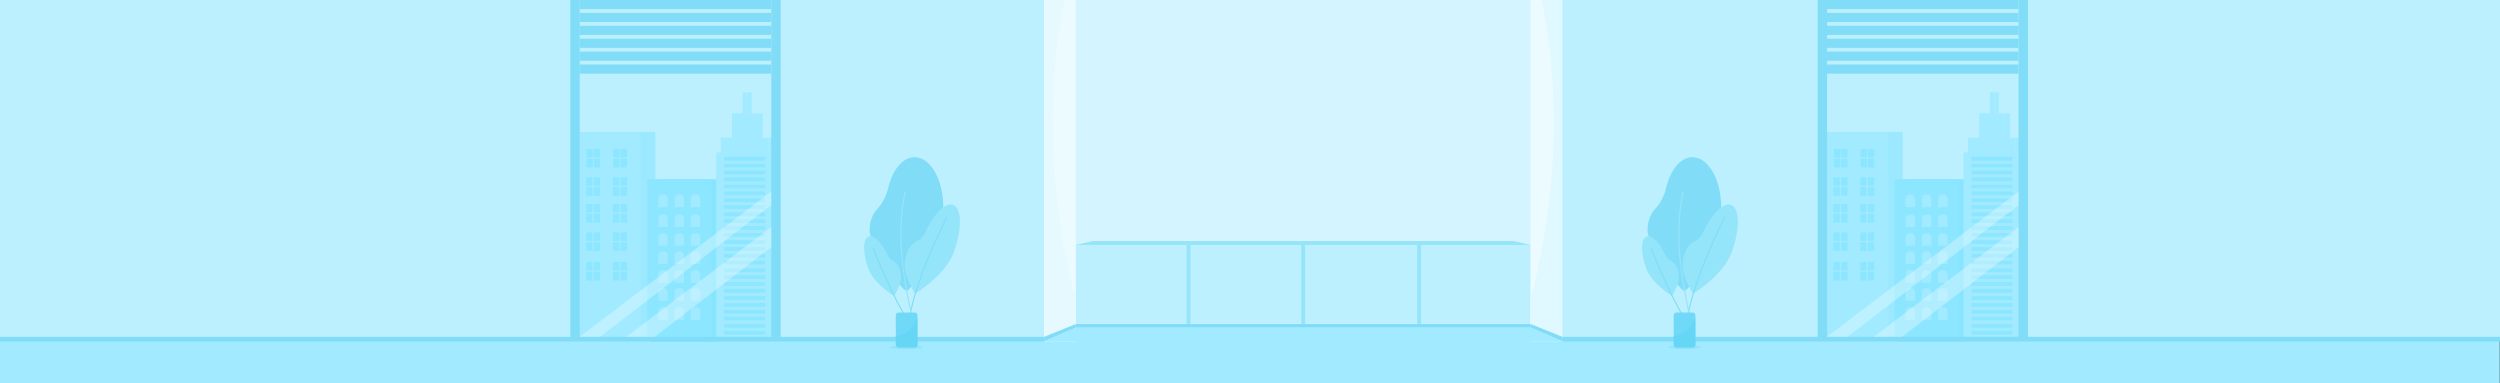 <?xml version="1.0" encoding="utf-8"?>
<!-- Generator: Adobe Illustrator 24.1.3, SVG Export Plug-In . SVG Version: 6.00 Build 0)  -->
<svg version="1.1" id="BG" xmlns="http://www.w3.org/2000/svg" xmlns:xlink="http://www.w3.org/1999/xlink" x="0px" y="0px"
	 viewBox="0 0 6339.7 971.7" style="enable-background:new 0 0 6339.7 971.7;" xml:space="preserve">
<rect x="0" y="0" width="6339.7" height="971.7" fill="#333333" stroke="none"/>
<style type="text/css">
	.st0{fill:#BDF0FF;}
	.st1{fill:#D4F5FF;}
	.st2{fill:#A1EAFF;}
	.st3{fill:#9CE9FF;}
	.st4{fill:#8CE6FF;}
	.st5{fill:#87E5FF;}
	.st6{fill:#81DDF7;}
	.st7{opacity:0.31;fill:#FFFFFF;}
	.st8{fill:#EBFBFF;}
	.st9{fill:#E6F9FF;}
	.st10{fill:#E0F8FF;}
	.st11{fill:#94E4FA;}
	.st12{opacity:0.5;fill:#82DFFA;}
	.st13{fill:none;stroke:#81DDF7;stroke-width:3;stroke-linecap:round;stroke-linejoin:round;stroke-miterlimit:10;}
	.st14{fill:none;stroke:#94E4FA;stroke-width:3;stroke-linecap:round;stroke-linejoin:round;stroke-miterlimit:10;}
	.st15{fill:#6FD9F7;}
	.st16{opacity:0.57;fill:#5ED2F2;}
</style>
<g>
	<rect x="-3.43" y="-5.17" class="st0" width="6346.56" height="866.6"/>
	<rect x="2698.5" y="-5.17" class="st1" width="1258.7" height="849.77"/>
	<rect x="2728.04" y="621.15" class="st0" width="1153.26" height="199.75"/>
	<rect x="-1" y="859.86" class="st2" width="6340" height="123.41"/>
	<g>
		<g>
			<g>
				<rect x="4783.31" y="334.45" class="st3" width="41.81" height="531.21"/>
				<rect x="4612.33" y="334.45" class="st2" width="174.82" height="531.21"/>
				<g>
					<g>
						<g>
							<g>
								<g>
									<g>
										<g>
											<g id="WINDOWS_118_">
												<g id="RIGHT_118_">
													<g>
														<g>
															<g>
																<g>
																	<rect x="4718.31" y="377.8" class="st4" width="16.02" height="21.46"/>
																</g>
															</g>
														</g>
														<g>
															<g>
																<g>
																	<rect x="4718.31" y="402.58" class="st4" width="16.02" height="21.91"/>
																	<rect x="4736.94" y="402.58" class="st4" width="16.02" height="21.91"/>
																	<rect x="4736.94" y="377.8" class="st4" width="16.02" height="21.46"/>
																</g>
															</g>
														</g>
													</g>
												</g>
											</g>
										</g>
									</g>
								</g>
							</g>
							<g>
								<g>
									<g>
										<g>
											<g id="WINDOWS_117_">
												<g id="RIGHT_117_">
													<g>
														<g>
															<g>
																<g>
																	<rect x="4650.38" y="377.8" class="st4" width="16.02" height="21.46"/>
																</g>
															</g>
														</g>
														<g>
															<g>
																<g>
																	<rect x="4650.38" y="402.58" class="st4" width="16.02" height="21.91"/>
																	<rect x="4669.01" y="402.58" class="st4" width="16.02" height="21.91"/>
																	<rect x="4669.01" y="377.8" class="st4" width="16.02" height="21.46"/>
																</g>
															</g>
														</g>
													</g>
												</g>
											</g>
										</g>
									</g>
								</g>
							</g>
						</g>
						<g>
							<g>
								<g>
									<g>
										<g>
											<g id="WINDOWS_116_">
												<g id="RIGHT_116_">
													<g>
														<g>
															<g>
																<g>
																	<rect x="4717.36" y="449.69" class="st4" width="16.02" height="21.46"/>
																</g>
															</g>
														</g>
														<g>
															<g>
																<g>
																	<rect x="4717.36" y="474.47" class="st4" width="16.02" height="21.91"/>
																	<rect x="4736.94" y="474.47" class="st4" width="16.02" height="21.91"/>
																	<rect x="4736.94" y="449.69" class="st4" width="16.02" height="21.46"/>
																</g>
															</g>
														</g>
													</g>
												</g>
											</g>
										</g>
									</g>
								</g>
							</g>
							<g>
								<g>
									<g>
										<g>
											<g id="WINDOWS_115_">
												<g id="RIGHT_115_">
													<g>
														<g>
															<g>
																<g>
																	<rect x="4649.43" y="449.69" class="st4" width="16.02" height="21.46"/>
																</g>
															</g>
														</g>
														<g>
															<g>
																<g>
																	<rect x="4649.43" y="474.47" class="st4" width="16.02" height="21.91"/>
																	<rect x="4669.01" y="474.47" class="st4" width="16.02" height="21.91"/>
																	<rect x="4669.01" y="449.69" class="st4" width="16.02" height="21.46"/>
																</g>
															</g>
														</g>
													</g>
												</g>
											</g>
										</g>
									</g>
								</g>
							</g>
						</g>
						<g>
							<g>
								<g>
									<g>
										<g>
											<g id="WINDOWS_114_">
												<g id="RIGHT_114_">
													<g>
														<g>
															<g>
																<g>
																	<rect x="4717.36" y="517.56" class="st4" width="16.02" height="21.46"/>
																</g>
															</g>
														</g>
														<g>
															<g>
																<g>
																	<rect x="4717.36" y="542.34" class="st4" width="16.02" height="21.91"/>
																	<rect x="4736.94" y="542.34" class="st4" width="16.02" height="21.91"/>
																	<rect x="4736.94" y="517.56" class="st4" width="16.02" height="21.46"/>
																</g>
															</g>
														</g>
													</g>
												</g>
											</g>
										</g>
									</g>
								</g>
							</g>
							<g>
								<g>
									<g>
										<g>
											<g id="WINDOWS_113_">
												<g id="RIGHT_113_">
													<g>
														<g>
															<g>
																<g>
																	<rect x="4649.43" y="517.56" class="st4" width="16.02" height="21.46"/>
																</g>
															</g>
														</g>
														<g>
															<g>
																<g>
																	<rect x="4649.43" y="542.34" class="st4" width="16.02" height="21.91"/>
																	<rect x="4669.01" y="542.34" class="st4" width="16.02" height="21.91"/>
																	<rect x="4669.01" y="517.56" class="st4" width="16.02" height="21.46"/>
																</g>
															</g>
														</g>
													</g>
												</g>
											</g>
										</g>
									</g>
								</g>
							</g>
						</g>
						<g>
							<g>
								<g>
									<g>
										<g>
											<g id="WINDOWS_112_">
												<g id="RIGHT_112_">
													<g>
														<g>
															<g>
																<g>
																	<rect x="4717.36" y="589.45" class="st4" width="16.02" height="21.46"/>
																</g>
															</g>
														</g>
														<g>
															<g>
																<g>
																	<rect x="4717.36" y="614.23" class="st4" width="16.02" height="21.91"/>
																	<rect x="4736.94" y="614.23" class="st4" width="16.02" height="21.91"/>
																	<rect x="4736.94" y="589.45" class="st4" width="16.02" height="21.46"/>
																</g>
															</g>
														</g>
													</g>
												</g>
											</g>
										</g>
									</g>
								</g>
							</g>
							<g>
								<g>
									<g>
										<g>
											<g id="WINDOWS_111_">
												<g id="RIGHT_111_">
													<g>
														<g>
															<g>
																<g>
																	<rect x="4649.43" y="589.45" class="st4" width="16.02" height="21.46"/>
																</g>
															</g>
														</g>
														<g>
															<g>
																<g>
																	<rect x="4649.43" y="614.23" class="st4" width="16.02" height="21.91"/>
																	<rect x="4669.01" y="614.23" class="st4" width="16.02" height="21.91"/>
																	<rect x="4669.01" y="589.45" class="st4" width="16.02" height="21.46"/>
																</g>
															</g>
														</g>
													</g>
												</g>
											</g>
										</g>
									</g>
								</g>
							</g>
						</g>
						<g>
							<g>
								<g>
									<g>
										<g>
											<g id="WINDOWS_110_">
												<g id="RIGHT_110_">
													<g>
														<g>
															<g>
																<g>
																	<rect x="4717.36" y="664.46" class="st4" width="16.02" height="21.46"/>
																</g>
															</g>
														</g>
														<g>
															<g>
																<g>
																	<rect x="4717.36" y="689.24" class="st4" width="16.02" height="21.91"/>
																	<rect x="4736.94" y="689.24" class="st4" width="16.02" height="21.91"/>
																	<rect x="4736.94" y="664.46" class="st4" width="16.02" height="21.46"/>
																</g>
															</g>
														</g>
													</g>
												</g>
											</g>
										</g>
									</g>
								</g>
							</g>
							<g>
								<g>
									<g>
										<g>
											<g id="WINDOWS_109_">
												<g id="RIGHT_109_">
													<g>
														<g>
															<g>
																<g>
																	<rect x="4649.43" y="664.46" class="st4" width="16.02" height="21.46"/>
																</g>
															</g>
														</g>
														<g>
															<g>
																<g>
																	<rect x="4649.43" y="689.24" class="st4" width="16.02" height="21.91"/>
																	<rect x="4669.01" y="689.24" class="st4" width="16.02" height="21.91"/>
																	<rect x="4669.01" y="664.46" class="st4" width="16.02" height="21.46"/>
																</g>
															</g>
														</g>
													</g>
												</g>
											</g>
										</g>
									</g>
								</g>
							</g>
						</g>
					</g>
				</g>
			</g>
			<g>
				<g>
					<g>
						<g>
							<g>
								<g>
									<g>
										<g id="WINDOWS_32_">
											<g id="RIGHT_32_">
												<g>
													<g>
														<g>
															<g>
																<rect x="4716.85" y="741.98" class="st2" width="16.02" height="21.46"/>
															</g>
														</g>
													</g>
													<g>
														<g>
															<g>
																<rect x="4716.85" y="766.76" class="st2" width="16.02" height="21.91"/>
																<rect x="4736.42" y="766.76" class="st2" width="16.02" height="21.91"/>
																<rect x="4736.42" y="741.98" class="st2" width="16.02" height="21.46"/>
															</g>
														</g>
													</g>
												</g>
											</g>
										</g>
									</g>
								</g>
							</g>
						</g>
						<g>
							<g>
								<g>
									<g>
										<g id="WINDOWS_31_">
											<g id="RIGHT_31_">
												<g>
													<g>
														<g>
															<g>
																<rect x="4648.92" y="741.98" class="st2" width="16.02" height="21.46"/>
															</g>
														</g>
													</g>
													<g>
														<g>
															<g>
																<rect x="4648.92" y="766.76" class="st2" width="16.02" height="21.91"/>
																<rect x="4668.49" y="766.76" class="st2" width="16.02" height="21.91"/>
																<rect x="4668.49" y="741.98" class="st2" width="16.02" height="21.46"/>
															</g>
														</g>
													</g>
												</g>
											</g>
										</g>
									</g>
								</g>
							</g>
						</g>
					</g>
					<g>
						<g>
							<g>
								<g>
									<g>
										<g id="WINDOWS_30_">
											<g id="RIGHT_30_">
												<g>
													<g>
														<g>
															<g>
																<rect x="4716.85" y="813.87" class="st2" width="16.02" height="21.46"/>
															</g>
														</g>
													</g>
													<g>
														<g>
															<g>
																<rect x="4716.85" y="838.65" class="st2" width="16.02" height="21.91"/>
																<rect x="4736.42" y="838.65" class="st2" width="16.02" height="21.91"/>
																<rect x="4736.42" y="813.87" class="st2" width="16.02" height="21.46"/>
															</g>
														</g>
													</g>
												</g>
											</g>
										</g>
									</g>
								</g>
							</g>
						</g>
						<g>
							<g>
								<g>
									<g>
										<g id="WINDOWS_29_">
											<g id="RIGHT_29_">
												<g>
													<g>
														<g>
															<g>
																<rect x="4648.92" y="813.87" class="st2" width="16.02" height="21.46"/>
															</g>
														</g>
													</g>
													<g>
														<g>
															<g>
																<rect x="4648.92" y="838.65" class="st2" width="16.02" height="21.91"/>
																<rect x="4668.49" y="838.65" class="st2" width="16.02" height="21.91"/>
																<rect x="4668.49" y="813.87" class="st2" width="16.02" height="21.46"/>
															</g>
														</g>
													</g>
												</g>
											</g>
										</g>
									</g>
								</g>
							</g>
						</g>
					</g>
				</g>
			</g>
		</g>
		<g>
			<path class="st5" d="M4999.33,454.51v400.66c0,6.61-5.39,11.97-12.03,11.97h-138.12c-6.65,0-12.03-5.36-12.03-11.97V454.51
				H4999.33z"/>
			<path class="st4" d="M4966.71,454.51v400.26c0,6.83-5.57,12.37-12.43,12.37h-137.32c-6.87,0-12.44-5.54-12.44-12.37V454.51
				H4966.71z"/>
			<g>
				<g>
					<g>
						<path class="st2" d="M4897.62,504.67v20.71h-24.01v-20.71c0-6.12,3.75-11.09,8.38-11.09h7.26
							C4893.87,493.58,4897.62,498.55,4897.62,504.67z"/>
						<g>
							<path class="st2" d="M4856.39,504.67v20.71h-24.02v-20.71c0-6.12,3.75-11.09,8.38-11.09h7.26
								C4852.64,493.58,4856.39,498.55,4856.39,504.67z"/>
							<path class="st2" d="M4938.86,504.67v20.71h-24.01v-20.71c0-6.12,3.75-11.09,8.38-11.09h7.26
								C4935.11,493.58,4938.86,498.55,4938.86,504.67z"/>
						</g>
					</g>
					<g>
						<path class="st2" d="M4897.62,554.92v20.71h-24.01v-20.71c0-6.12,3.75-11.09,8.38-11.09h7.26
							C4893.87,543.83,4897.62,548.8,4897.62,554.92z"/>
						<g>
							<path class="st2" d="M4856.39,554.92v20.71h-24.02v-20.71c0-6.12,3.75-11.09,8.38-11.09h7.26
								C4852.64,543.83,4856.39,548.8,4856.39,554.92z"/>
							<path class="st2" d="M4938.86,554.92v20.71h-24.01v-20.71c0-6.12,3.75-11.09,8.38-11.09h7.26
								C4935.11,543.83,4938.86,548.8,4938.86,554.92z"/>
						</g>
					</g>
					<g>
						<path class="st2" d="M4897.62,602.5v20.71h-24.01V602.5c0-6.12,3.75-11.09,8.38-11.09h7.26
							C4893.87,591.42,4897.62,596.38,4897.62,602.5z"/>
						<g>
							<path class="st2" d="M4856.39,602.5v20.71h-24.02V602.5c0-6.12,3.75-11.09,8.38-11.09h7.26
								C4852.64,591.42,4856.39,596.38,4856.39,602.5z"/>
							<path class="st2" d="M4938.86,602.5v20.71h-24.01V602.5c0-6.12,3.75-11.09,8.38-11.09h7.26
								C4935.11,591.42,4938.86,596.38,4938.86,602.5z"/>
						</g>
					</g>
					<g>
						<path class="st2" d="M4897.62,648.45v20.71h-24.01v-20.71c0-6.12,3.75-11.09,8.38-11.09h7.26
							C4893.87,637.37,4897.62,642.33,4897.62,648.45z"/>
						<g>
							<path class="st2" d="M4856.39,648.45v20.71h-24.02v-20.71c0-6.12,3.75-11.09,8.38-11.09h7.26
								C4852.64,637.37,4856.39,642.33,4856.39,648.45z"/>
							<path class="st2" d="M4938.86,648.45v20.71h-24.01v-20.71c0-6.12,3.75-11.09,8.38-11.09h7.26
								C4935.11,637.37,4938.86,642.33,4938.86,648.45z"/>
						</g>
					</g>
					<g>
						<path class="st2" d="M4897.62,696.36v20.71h-24.01v-20.71c0-6.12,3.75-11.09,8.38-11.09h7.26
							C4893.87,685.28,4897.62,690.24,4897.62,696.36z"/>
						<g>
							<path class="st2" d="M4856.39,696.36v20.71h-24.02v-20.71c0-6.12,3.75-11.09,8.38-11.09h7.26
								C4852.64,685.28,4856.39,690.24,4856.39,696.36z"/>
							<path class="st2" d="M4938.86,696.36v20.71h-24.01v-20.71c0-6.12,3.75-11.09,8.38-11.09h7.26
								C4935.11,685.28,4938.86,690.24,4938.86,696.36z"/>
						</g>
					</g>
					<g>
						<path class="st2" d="M4897.62,741.99v20.71h-24.01v-20.71c0-6.12,3.75-11.09,8.38-11.09h7.26
							C4893.87,730.9,4897.62,735.86,4897.62,741.99z"/>
						<g>
							<path class="st2" d="M4856.39,741.99v20.71h-24.02v-20.71c0-6.12,3.75-11.09,8.38-11.09h7.26
								C4852.64,730.9,4856.39,735.86,4856.39,741.99z"/>
							<path class="st2" d="M4938.86,741.99v20.71h-24.01v-20.71c0-6.12,3.75-11.09,8.38-11.09h7.26
								C4935.11,730.9,4938.86,735.86,4938.86,741.99z"/>
						</g>
					</g>
					<g>
						<path class="st2" d="M4897.62,790.23v20.71h-24.01v-20.71c0-6.12,3.75-11.09,8.38-11.09h7.26
							C4893.87,779.14,4897.62,784.1,4897.62,790.23z"/>
						<g>
							<path class="st2" d="M4856.39,790.23v20.71h-24.02v-20.71c0-6.12,3.75-11.09,8.38-11.09h7.26
								C4852.64,779.14,4856.39,784.1,4856.39,790.23z"/>
							<path class="st2" d="M4938.86,790.23v20.71h-24.01v-20.71c0-6.12,3.75-11.09,8.38-11.09h7.26
								C4935.11,779.14,4938.86,784.1,4938.86,790.23z"/>
						</g>
					</g>
				</g>
			</g>
		</g>
		<g>
			<rect x="5057.26" y="234.45" class="st2" width="11.74" height="52.89"/>
			<rect x="5083.4" y="287.72" class="st2" width="14.07" height="61.24"/>
			<polygon class="st2" points="5139.79,386.94 5139.79,867.15 4987.07,867.15 4987.07,866.77 5123.35,866.77 5123.35,386.56 
				5111.82,386.56 5111.82,349.33 5127.57,349.33 5127.57,386.94 			"/>
			<polygon class="st2" points="5123.35,386.56 5123.35,866.77 4979.2,866.77 4979.2,386.56 4990.73,386.56 4990.73,348.96 
				5019.15,348.96 5019.15,287.34 5046.02,287.34 5046.02,234.08 5056.52,234.08 5056.52,287.34 5068.99,287.34 5068.99,287.72 
				5083.4,287.72 5083.4,348.96 5097.47,348.96 5097.47,349.33 5111.82,349.33 5111.82,386.56 			"/>
			<g>
				<g>
					<g>
						<g>
							<g>
								<rect x="4999.33" y="398.03" class="st4" width="103.88" height="9.3"/>
								<rect x="4999.33" y="415.34" class="st4" width="103.88" height="9.3"/>
								<rect x="4999.33" y="432.65" class="st4" width="103.88" height="9.3"/>
								<rect x="4999.33" y="449.96" class="st4" width="103.88" height="9.3"/>
							</g>
							<g>
								<rect x="4999.33" y="468.39" class="st4" width="103.88" height="9.3"/>
								<rect x="4999.33" y="485.7" class="st4" width="103.88" height="9.3"/>
								<rect x="4999.33" y="503.01" class="st4" width="103.88" height="9.3"/>
								<rect x="4999.33" y="520.32" class="st4" width="103.88" height="9.3"/>
							</g>
						</g>
						<g>
							<g>
								<rect x="4999.33" y="538.92" class="st4" width="103.88" height="9.3"/>
								<rect x="4999.33" y="556.23" class="st4" width="103.88" height="9.3"/>
								<rect x="4999.33" y="573.54" class="st4" width="103.88" height="9.3"/>
								<rect x="4999.33" y="590.86" class="st4" width="103.88" height="9.3"/>
							</g>
							<g>
								<rect x="4999.33" y="609.29" class="st4" width="103.88" height="9.3"/>
								<rect x="4999.33" y="626.6" class="st4" width="103.88" height="9.3"/>
								<rect x="4999.33" y="643.91" class="st4" width="103.88" height="9.3"/>
								<rect x="4999.33" y="661.22" class="st4" width="103.88" height="9.3"/>
							</g>
						</g>
					</g>
					<g>
						<g>
							<g>
								<rect x="4999.33" y="680.82" class="st4" width="103.88" height="9.3"/>
								<rect x="4999.33" y="698.13" class="st4" width="103.88" height="9.3"/>
								<rect x="4999.33" y="715.44" class="st4" width="103.88" height="9.3"/>
								<rect x="4999.33" y="732.75" class="st4" width="103.88" height="9.3"/>
							</g>
							<g>
								<rect x="4999.33" y="751.19" class="st4" width="103.88" height="9.3"/>
								<rect x="4999.33" y="768.5" class="st4" width="103.88" height="9.3"/>
								<rect x="4999.33" y="785.81" class="st4" width="103.88" height="9.3"/>
								<rect x="4999.33" y="803.12" class="st4" width="103.88" height="9.3"/>
							</g>
						</g>
						<g>
							<g>
								<rect x="4999.33" y="821.72" class="st4" width="103.88" height="9.3"/>
								<rect x="4999.33" y="839.03" class="st4" width="103.88" height="9.3"/>
							</g>
						</g>
					</g>
				</g>
			</g>
		</g>
		<g>
			<g>
				<rect x="4609.33" class="st6" width="23.94" height="863.04"/>
				<rect x="5118.86" class="st6" width="23.94" height="863.04"/>
			</g>
			<rect x="4633.03" class="st6" width="485.59" height="23.18"/>
			<rect x="4633.03" y="32.72" class="st6" width="485.59" height="23.18"/>
			<rect x="4633.03" y="65.44" class="st6" width="485.59" height="23.18"/>
			<rect x="4633.03" y="98.17" class="st6" width="485.59" height="23.18"/>
			<rect x="4633.03" y="130.89" class="st6" width="485.59" height="23.18"/>
			<rect x="4633.03" y="163.61" class="st6" width="485.59" height="23.18"/>
		</g>
		<polygon class="st7" points="4739.67,863.04 5118.86,575.73 5118.86,626.71 4811.79,863.04 		"/>
		<polygon class="st7" points="4633.26,853.66 5118.86,485.73 5118.86,519.96 4673.37,863.04 4633.26,863.04 		"/>
	</g>
	<g>
		<g>
			<g>
				<rect x="1620.26" y="334.45" class="st3" width="41.81" height="531.21"/>
				<rect x="1449.28" y="334.45" class="st2" width="174.82" height="531.21"/>
				<g>
					<g>
						<g>
							<g>
								<g>
									<g>
										<g>
											<g id="WINDOWS_108_">
												<g id="RIGHT_108_">
													<g>
														<g>
															<g>
																<g>
																	<rect x="1555.26" y="377.8" class="st4" width="16.02" height="21.46"/>
																</g>
															</g>
														</g>
														<g>
															<g>
																<g>
																	<rect x="1555.26" y="402.58" class="st4" width="16.02" height="21.91"/>
																	<rect x="1573.89" y="402.58" class="st4" width="16.02" height="21.91"/>
																	<rect x="1573.89" y="377.8" class="st4" width="16.02" height="21.46"/>
																</g>
															</g>
														</g>
													</g>
												</g>
											</g>
										</g>
									</g>
								</g>
							</g>
							<g>
								<g>
									<g>
										<g>
											<g id="WINDOWS_107_">
												<g id="RIGHT_107_">
													<g>
														<g>
															<g>
																<g>
																	<rect x="1487.33" y="377.8" class="st4" width="16.02" height="21.46"/>
																</g>
															</g>
														</g>
														<g>
															<g>
																<g>
																	<rect x="1487.33" y="402.58" class="st4" width="16.02" height="21.91"/>
																	<rect x="1505.96" y="402.58" class="st4" width="16.02" height="21.91"/>
																	<rect x="1505.96" y="377.8" class="st4" width="16.02" height="21.46"/>
																</g>
															</g>
														</g>
													</g>
												</g>
											</g>
										</g>
									</g>
								</g>
							</g>
						</g>
						<g>
							<g>
								<g>
									<g>
										<g>
											<g id="WINDOWS_106_">
												<g id="RIGHT_106_">
													<g>
														<g>
															<g>
																<g>
																	<rect x="1554.31" y="449.69" class="st4" width="16.02" height="21.46"/>
																</g>
															</g>
														</g>
														<g>
															<g>
																<g>
																	<rect x="1554.31" y="474.47" class="st4" width="16.02" height="21.91"/>
																	<rect x="1573.89" y="474.47" class="st4" width="16.02" height="21.91"/>
																	<rect x="1573.89" y="449.69" class="st4" width="16.02" height="21.46"/>
																</g>
															</g>
														</g>
													</g>
												</g>
											</g>
										</g>
									</g>
								</g>
							</g>
							<g>
								<g>
									<g>
										<g>
											<g id="WINDOWS_105_">
												<g id="RIGHT_105_">
													<g>
														<g>
															<g>
																<g>
																	<rect x="1486.38" y="449.69" class="st4" width="16.02" height="21.46"/>
																</g>
															</g>
														</g>
														<g>
															<g>
																<g>
																	<rect x="1486.38" y="474.47" class="st4" width="16.02" height="21.91"/>
																	<rect x="1505.96" y="474.47" class="st4" width="16.02" height="21.91"/>
																	<rect x="1505.96" y="449.69" class="st4" width="16.02" height="21.46"/>
																</g>
															</g>
														</g>
													</g>
												</g>
											</g>
										</g>
									</g>
								</g>
							</g>
						</g>
						<g>
							<g>
								<g>
									<g>
										<g>
											<g id="WINDOWS_104_">
												<g id="RIGHT_104_">
													<g>
														<g>
															<g>
																<g>
																	<rect x="1554.31" y="517.56" class="st4" width="16.02" height="21.46"/>
																</g>
															</g>
														</g>
														<g>
															<g>
																<g>
																	<rect x="1554.31" y="542.34" class="st4" width="16.02" height="21.91"/>
																	<rect x="1573.89" y="542.34" class="st4" width="16.02" height="21.91"/>
																	<rect x="1573.89" y="517.56" class="st4" width="16.02" height="21.46"/>
																</g>
															</g>
														</g>
													</g>
												</g>
											</g>
										</g>
									</g>
								</g>
							</g>
							<g>
								<g>
									<g>
										<g>
											<g id="WINDOWS_103_">
												<g id="RIGHT_103_">
													<g>
														<g>
															<g>
																<g>
																	<rect x="1486.38" y="517.56" class="st4" width="16.02" height="21.46"/>
																</g>
															</g>
														</g>
														<g>
															<g>
																<g>
																	<rect x="1486.38" y="542.34" class="st4" width="16.02" height="21.91"/>
																	<rect x="1505.96" y="542.34" class="st4" width="16.02" height="21.91"/>
																	<rect x="1505.96" y="517.56" class="st4" width="16.02" height="21.46"/>
																</g>
															</g>
														</g>
													</g>
												</g>
											</g>
										</g>
									</g>
								</g>
							</g>
						</g>
						<g>
							<g>
								<g>
									<g>
										<g>
											<g id="WINDOWS_102_">
												<g id="RIGHT_102_">
													<g>
														<g>
															<g>
																<g>
																	<rect x="1554.31" y="589.45" class="st4" width="16.02" height="21.46"/>
																</g>
															</g>
														</g>
														<g>
															<g>
																<g>
																	<rect x="1554.31" y="614.23" class="st4" width="16.02" height="21.91"/>
																	<rect x="1573.89" y="614.23" class="st4" width="16.02" height="21.91"/>
																	<rect x="1573.89" y="589.45" class="st4" width="16.02" height="21.46"/>
																</g>
															</g>
														</g>
													</g>
												</g>
											</g>
										</g>
									</g>
								</g>
							</g>
							<g>
								<g>
									<g>
										<g>
											<g id="WINDOWS_101_">
												<g id="RIGHT_101_">
													<g>
														<g>
															<g>
																<g>
																	<rect x="1486.38" y="589.45" class="st4" width="16.02" height="21.46"/>
																</g>
															</g>
														</g>
														<g>
															<g>
																<g>
																	<rect x="1486.38" y="614.23" class="st4" width="16.02" height="21.91"/>
																	<rect x="1505.96" y="614.23" class="st4" width="16.02" height="21.91"/>
																	<rect x="1505.96" y="589.45" class="st4" width="16.02" height="21.46"/>
																</g>
															</g>
														</g>
													</g>
												</g>
											</g>
										</g>
									</g>
								</g>
							</g>
						</g>
						<g>
							<g>
								<g>
									<g>
										<g>
											<g id="WINDOWS_100_">
												<g id="RIGHT_100_">
													<g>
														<g>
															<g>
																<g>
																	<rect x="1554.31" y="664.46" class="st4" width="16.02" height="21.46"/>
																</g>
															</g>
														</g>
														<g>
															<g>
																<g>
																	<rect x="1554.31" y="689.24" class="st4" width="16.02" height="21.91"/>
																	<rect x="1573.89" y="689.24" class="st4" width="16.02" height="21.91"/>
																	<rect x="1573.89" y="664.46" class="st4" width="16.02" height="21.46"/>
																</g>
															</g>
														</g>
													</g>
												</g>
											</g>
										</g>
									</g>
								</g>
							</g>
							<g>
								<g>
									<g>
										<g>
											<g id="WINDOWS_99_">
												<g id="RIGHT_99_">
													<g>
														<g>
															<g>
																<g>
																	<rect x="1486.38" y="664.46" class="st4" width="16.02" height="21.46"/>
																</g>
															</g>
														</g>
														<g>
															<g>
																<g>
																	<rect x="1486.38" y="689.24" class="st4" width="16.02" height="21.91"/>
																	<rect x="1505.96" y="689.24" class="st4" width="16.02" height="21.91"/>
																	<rect x="1505.96" y="664.46" class="st4" width="16.02" height="21.46"/>
																</g>
															</g>
														</g>
													</g>
												</g>
											</g>
										</g>
									</g>
								</g>
							</g>
						</g>
					</g>
				</g>
			</g>
			<g>
				<g>
					<g>
						<g>
							<g>
								<g>
									<g>
										<g id="WINDOWS_4_">
											<g id="RIGHT_4_">
												<g>
													<g>
														<g>
															<g>
																<rect x="1553.8" y="741.98" class="st2" width="16.02" height="21.46"/>
															</g>
														</g>
													</g>
													<g>
														<g>
															<g>
																<rect x="1553.8" y="766.76" class="st2" width="16.02" height="21.91"/>
																<rect x="1573.37" y="766.76" class="st2" width="16.02" height="21.91"/>
																<rect x="1573.37" y="741.98" class="st2" width="16.02" height="21.46"/>
															</g>
														</g>
													</g>
												</g>
											</g>
										</g>
									</g>
								</g>
							</g>
						</g>
						<g>
							<g>
								<g>
									<g>
										<g id="WINDOWS_3_">
											<g id="RIGHT_3_">
												<g>
													<g>
														<g>
															<g>
																<rect x="1485.87" y="741.98" class="st2" width="16.02" height="21.46"/>
															</g>
														</g>
													</g>
													<g>
														<g>
															<g>
																<rect x="1485.87" y="766.76" class="st2" width="16.02" height="21.91"/>
																<rect x="1505.44" y="766.76" class="st2" width="16.02" height="21.91"/>
																<rect x="1505.44" y="741.98" class="st2" width="16.02" height="21.46"/>
															</g>
														</g>
													</g>
												</g>
											</g>
										</g>
									</g>
								</g>
							</g>
						</g>
					</g>
					<g>
						<g>
							<g>
								<g>
									<g>
										<g id="WINDOWS_2_">
											<g id="RIGHT_2_">
												<g>
													<g>
														<g>
															<g>
																<rect x="1553.8" y="813.87" class="st2" width="16.02" height="21.46"/>
															</g>
														</g>
													</g>
													<g>
														<g>
															<g>
																<rect x="1553.8" y="838.65" class="st2" width="16.02" height="21.91"/>
																<rect x="1573.37" y="838.65" class="st2" width="16.02" height="21.91"/>
																<rect x="1573.37" y="813.87" class="st2" width="16.02" height="21.46"/>
															</g>
														</g>
													</g>
												</g>
											</g>
										</g>
									</g>
								</g>
							</g>
						</g>
						<g>
							<g>
								<g>
									<g>
										<g id="WINDOWS_1_">
											<g id="RIGHT_1_">
												<g>
													<g>
														<g>
															<g>
																<rect x="1485.87" y="813.87" class="st2" width="16.02" height="21.46"/>
															</g>
														</g>
													</g>
													<g>
														<g>
															<g>
																<rect x="1485.87" y="838.65" class="st2" width="16.02" height="21.91"/>
																<rect x="1505.44" y="838.65" class="st2" width="16.02" height="21.91"/>
																<rect x="1505.44" y="813.87" class="st2" width="16.02" height="21.46"/>
															</g>
														</g>
													</g>
												</g>
											</g>
										</g>
									</g>
								</g>
							</g>
						</g>
					</g>
				</g>
			</g>
		</g>
		<g>
			<path class="st5" d="M1836.28,454.51v400.66c0,6.61-5.39,11.97-12.03,11.97h-138.12c-6.65,0-12.03-5.36-12.03-11.97V454.51
				H1836.28z"/>
			<path class="st4" d="M1803.66,454.51v400.26c0,6.83-5.57,12.37-12.43,12.37h-137.32c-6.87,0-12.44-5.54-12.44-12.37V454.51
				H1803.66z"/>
			<g>
				<g>
					<g>
						<path class="st2" d="M1734.57,504.67v20.71h-24.02v-20.71c0-6.12,3.75-11.09,8.38-11.09h7.26
							C1730.82,493.58,1734.57,498.55,1734.57,504.67z"/>
						<g>
							<path class="st2" d="M1693.34,504.67v20.71h-24.02v-20.71c0-6.12,3.75-11.09,8.38-11.09h7.26
								C1689.59,493.58,1693.34,498.55,1693.34,504.67z"/>
							<path class="st2" d="M1775.81,504.67v20.71h-24.02v-20.71c0-6.12,3.75-11.09,8.38-11.09h7.26
								C1772.06,493.58,1775.81,498.55,1775.81,504.67z"/>
						</g>
					</g>
					<g>
						<path class="st2" d="M1734.57,554.92v20.71h-24.02v-20.71c0-6.12,3.75-11.09,8.38-11.09h7.26
							C1730.82,543.83,1734.57,548.8,1734.57,554.92z"/>
						<g>
							<path class="st2" d="M1693.34,554.92v20.71h-24.02v-20.71c0-6.12,3.75-11.09,8.38-11.09h7.26
								C1689.59,543.83,1693.34,548.8,1693.34,554.92z"/>
							<path class="st2" d="M1775.81,554.92v20.71h-24.02v-20.71c0-6.12,3.75-11.09,8.38-11.09h7.26
								C1772.06,543.83,1775.81,548.8,1775.81,554.92z"/>
						</g>
					</g>
					<g>
						<path class="st2" d="M1734.57,602.5v20.71h-24.02V602.5c0-6.12,3.75-11.09,8.38-11.09h7.26
							C1730.82,591.42,1734.57,596.38,1734.57,602.5z"/>
						<g>
							<path class="st2" d="M1693.34,602.5v20.71h-24.02V602.5c0-6.12,3.75-11.09,8.38-11.09h7.26
								C1689.59,591.42,1693.34,596.38,1693.34,602.5z"/>
							<path class="st2" d="M1775.81,602.5v20.71h-24.02V602.5c0-6.12,3.75-11.09,8.38-11.09h7.26
								C1772.06,591.42,1775.81,596.38,1775.81,602.5z"/>
						</g>
					</g>
					<g>
						<path class="st2" d="M1734.57,648.45v20.71h-24.02v-20.71c0-6.12,3.75-11.09,8.38-11.09h7.26
							C1730.82,637.37,1734.57,642.33,1734.57,648.45z"/>
						<g>
							<path class="st2" d="M1693.34,648.45v20.71h-24.02v-20.71c0-6.12,3.75-11.09,8.38-11.09h7.26
								C1689.59,637.37,1693.34,642.33,1693.34,648.45z"/>
							<path class="st2" d="M1775.81,648.45v20.71h-24.02v-20.71c0-6.12,3.75-11.09,8.38-11.09h7.26
								C1772.06,637.37,1775.81,642.33,1775.81,648.45z"/>
						</g>
					</g>
					<g>
						<path class="st2" d="M1734.57,696.36v20.71h-24.02v-20.71c0-6.12,3.75-11.09,8.38-11.09h7.26
							C1730.82,685.28,1734.57,690.24,1734.57,696.36z"/>
						<g>
							<path class="st2" d="M1693.34,696.36v20.71h-24.02v-20.71c0-6.12,3.75-11.09,8.38-11.09h7.26
								C1689.59,685.28,1693.34,690.24,1693.34,696.36z"/>
							<path class="st2" d="M1775.81,696.36v20.71h-24.02v-20.71c0-6.12,3.75-11.09,8.38-11.09h7.26
								C1772.06,685.28,1775.81,690.24,1775.81,696.36z"/>
						</g>
					</g>
					<g>
						<path class="st2" d="M1734.57,741.99v20.71h-24.02v-20.71c0-6.12,3.75-11.09,8.38-11.09h7.26
							C1730.82,730.9,1734.57,735.86,1734.57,741.99z"/>
						<g>
							<path class="st2" d="M1693.34,741.99v20.71h-24.02v-20.71c0-6.12,3.75-11.09,8.38-11.09h7.26
								C1689.59,730.9,1693.34,735.86,1693.34,741.99z"/>
							<path class="st2" d="M1775.81,741.99v20.71h-24.02v-20.71c0-6.12,3.75-11.09,8.38-11.09h7.26
								C1772.06,730.9,1775.81,735.86,1775.81,741.99z"/>
						</g>
					</g>
					<g>
						<path class="st2" d="M1734.57,790.23v20.71h-24.02v-20.71c0-6.12,3.75-11.09,8.38-11.09h7.26
							C1730.82,779.14,1734.57,784.1,1734.57,790.23z"/>
						<g>
							<path class="st2" d="M1693.34,790.23v20.71h-24.02v-20.71c0-6.12,3.75-11.09,8.38-11.09h7.26
								C1689.59,779.14,1693.34,784.1,1693.34,790.23z"/>
							<path class="st2" d="M1775.81,790.23v20.71h-24.02v-20.71c0-6.12,3.75-11.09,8.38-11.09h7.26
								C1772.06,779.14,1775.81,784.1,1775.81,790.23z"/>
						</g>
					</g>
				</g>
			</g>
		</g>
		<g>
			<rect x="1894.21" y="234.45" class="st2" width="11.74" height="52.89"/>
			<rect x="1920.35" y="287.72" class="st2" width="14.07" height="61.24"/>
			<polygon class="st2" points="1976.74,386.94 1976.74,867.15 1824.02,867.15 1824.02,866.77 1960.3,866.77 1960.3,386.56 
				1948.77,386.56 1948.77,349.33 1964.52,349.33 1964.52,386.94 			"/>
			<polygon class="st2" points="1960.3,386.56 1960.3,866.77 1816.14,866.77 1816.14,386.56 1827.68,386.56 1827.68,348.96 
				1856.1,348.96 1856.1,287.34 1882.97,287.34 1882.97,234.08 1893.47,234.08 1893.47,287.34 1905.94,287.34 1905.94,287.72 
				1920.35,287.72 1920.35,348.96 1934.42,348.96 1934.42,349.33 1948.77,349.33 1948.77,386.56 			"/>
			<g>
				<g>
					<g>
						<g>
							<g>
								<rect x="1836.28" y="398.03" class="st4" width="103.88" height="9.3"/>
								<rect x="1836.28" y="415.34" class="st4" width="103.88" height="9.3"/>
								<rect x="1836.28" y="432.65" class="st4" width="103.88" height="9.3"/>
								<rect x="1836.28" y="449.96" class="st4" width="103.88" height="9.3"/>
							</g>
							<g>
								<rect x="1836.28" y="468.39" class="st4" width="103.88" height="9.3"/>
								<rect x="1836.28" y="485.7" class="st4" width="103.88" height="9.3"/>
								<rect x="1836.28" y="503.01" class="st4" width="103.88" height="9.3"/>
								<rect x="1836.28" y="520.32" class="st4" width="103.88" height="9.3"/>
							</g>
						</g>
						<g>
							<g>
								<rect x="1836.28" y="538.92" class="st4" width="103.88" height="9.3"/>
								<rect x="1836.28" y="556.23" class="st4" width="103.88" height="9.3"/>
								<rect x="1836.28" y="573.54" class="st4" width="103.88" height="9.3"/>
								<rect x="1836.28" y="590.86" class="st4" width="103.88" height="9.3"/>
							</g>
							<g>
								<rect x="1836.28" y="609.29" class="st4" width="103.88" height="9.3"/>
								<rect x="1836.28" y="626.6" class="st4" width="103.88" height="9.3"/>
								<rect x="1836.28" y="643.91" class="st4" width="103.88" height="9.3"/>
								<rect x="1836.28" y="661.22" class="st4" width="103.88" height="9.3"/>
							</g>
						</g>
					</g>
					<g>
						<g>
							<g>
								<rect x="1836.28" y="680.82" class="st4" width="103.88" height="9.3"/>
								<rect x="1836.28" y="698.13" class="st4" width="103.88" height="9.3"/>
								<rect x="1836.28" y="715.44" class="st4" width="103.88" height="9.3"/>
								<rect x="1836.28" y="732.75" class="st4" width="103.88" height="9.3"/>
							</g>
							<g>
								<rect x="1836.28" y="751.19" class="st4" width="103.88" height="9.3"/>
								<rect x="1836.28" y="768.5" class="st4" width="103.88" height="9.3"/>
								<rect x="1836.28" y="785.81" class="st4" width="103.88" height="9.3"/>
								<rect x="1836.28" y="803.12" class="st4" width="103.88" height="9.3"/>
							</g>
						</g>
						<g>
							<g>
								<rect x="1836.28" y="821.72" class="st4" width="103.88" height="9.3"/>
								<rect x="1836.28" y="839.03" class="st4" width="103.88" height="9.3"/>
							</g>
						</g>
					</g>
				</g>
			</g>
		</g>
		<g>
			<g>
				<rect x="1446.28" class="st6" width="23.94" height="863.04"/>
				<rect x="1955.8" class="st6" width="23.94" height="863.04"/>
			</g>
			<rect x="1469.98" class="st6" width="485.59" height="23.18"/>
			<rect x="1469.98" y="32.72" class="st6" width="485.59" height="23.18"/>
			<rect x="1469.98" y="65.44" class="st6" width="485.59" height="23.18"/>
			<rect x="1469.98" y="98.17" class="st6" width="485.59" height="23.18"/>
			<rect x="1469.98" y="130.89" class="st6" width="485.59" height="23.18"/>
			<rect x="1469.98" y="163.61" class="st6" width="485.59" height="23.18"/>
		</g>
		<polygon class="st7" points="1576.62,863.04 1955.8,575.73 1955.8,626.71 1648.74,863.04 		"/>
		<polygon class="st7" points="1470.21,853.66 1955.8,485.73 1955.8,519.96 1510.32,863.04 1470.21,863.04 		"/>
	</g>
	<g>
		<g>
			<rect x="2647.67" y="-1" class="st8" width="80.33" height="866.63"/>
		</g>
	</g>
	<g>
		<g>
			<path class="st9" d="M2721.58,737.45c-0.63-1.92-1.1-3.89-1.55-5.85c-11.9-52.49-22.86-105.06-30.95-158.3
				c-14.87-97.86-22.27-196.83-20.2-295.83C2670.84,184,2681.12,90.64,2699.68-1h-52v866.63c0,0,80.33,0,80.33,0
				c0-33.28,0-66.56,0-99.84c0-5.11,0-10.23,0-15.34c0-0.96-0.15-2.09,0.05-3.02c-1.96-2.01-3.72-3.77-4.99-6.33
				C2722.47,739.92,2721.99,738.7,2721.58,737.45z"/>
		</g>
	</g>
	<g>
		<g>
			<g>
				
					<rect x="3881.11" y="-1" transform="matrix(-1 -4.490553e-11 4.490553e-11 -1 7842.537 864.634)" class="st8" width="80.33" height="866.63"/>
			</g>
		</g>
		<g>
			<g>
				<path class="st10" d="M3887.52,737.45c0.63-1.92,1.1-3.89,1.55-5.85c11.9-52.49,22.86-105.06,30.95-158.3
					c14.87-97.86,22.27-196.83,20.2-295.83C3938.27,184,3927.98,90.64,3909.43-1h52v866.63c0,0-80.33,0-80.33,0
					c0-33.28,0-66.56,0-99.84c0-5.11,0-10.23,0-15.34c0-0.96,0.15-2.09-0.05-3.02c1.96-2.01,3.72-3.77,4.99-6.33
					C3886.63,739.92,3887.11,738.7,3887.52,737.45z"/>
			</g>
		</g>
	</g>
	<rect x="2728" y="821.68" class="st6" width="1153.67" height="9.32"/>
	<g>
		<polygon class="st6" points="3881.67,821.68 3962,854.18 3962,866 3881.67,831 		"/>
		<rect x="3962" y="854.18" class="st6" width="2386.52" height="11.82"/>
	</g>
	<g>
		<polygon class="st6" points="2728.02,821.68 2647.7,854.18 2647.7,866 2728.02,831 		"/>
		
			<rect x="-31.96" y="854.18" transform="matrix(-1 -3.983714e-11 3.983714e-11 -1 2615.738 1720.18)" class="st6" width="2679.66" height="11.82"/>
	</g>
	<polygon class="st2" points="3881.49,831 3314.81,831 3294.49,831 2727.81,831 2647.81,866 3294.49,866 3314.81,866 3961.81,866 	
		"/>
	<g>
		<rect x="3009.12" y="621.1" class="st11" width="9.7" height="200.54"/>
	</g>
	<g>
		<g>
			<rect x="3299.9" y="621.1" class="st11" width="9.7" height="200.54"/>
		</g>
		<g>
			<rect x="3593.96" y="621.1" class="st11" width="9.7" height="200.54"/>
		</g>
	</g>
	<ellipse class="st12" cx="2298.62" cy="880.65" rx="42.14" ry="4.7"/>
	<g>
		<g>
			<defs>
				<path id="SVGID_4_" d="M2224.28,530.14c14.31-15,23.41-34.09,28.24-54.25c10.86-45.33,36.55-77.2,66.61-77.29
					c40.06-0.12,72.71,56.23,72.92,125.87c0.21,69.64-77.63,212.19-92.87,213.13c-13.46,0.83-93.88-116.41-93.99-153.34
					C2205.13,562.05,2212.65,542.34,2224.28,530.14z"/>
			</defs>
			<use xlink:href="#SVGID_4_"  style="overflow:visible;fill:#81DDF7;"/>
			<clipPath id="SVGID_2_">
				<use xlink:href="#SVGID_4_"  style="overflow:visible;"/>
			</clipPath>
		</g>
		<path class="st11" d="M2201.9,681.02c-14.51-39.29-14.09-75.65,0.94-81.2c13.36-4.93,33.76,16.13,48.32,48.46
			c2.55,5.67,7,10.41,12.71,12.87c11.18,4.83,19.96,19.94,21.07,38.33c1.39,22.98-17.88,50.94-17.88,50.94
			S2216.25,719.86,2201.9,681.02z"/>
		<path class="st11" d="M2418.25,640.97c21.75-58.73,21.18-113.09-1.29-121.41c-19.97-7.4-50.5,24.08-72.31,72.4
			c-3.83,8.48-10.49,15.55-19.03,19.23c-16.73,7.21-29.87,29.78-31.55,57.28c-2.11,34.36,26.67,76.19,26.67,76.19
			S2396.75,699.03,2418.25,640.97z"/>
		<path class="st13" d="M2400.62,551.45c-20.94,42.17-57.17,119.76-79.38,193.37c-7.08,23.47-12.74,46.53-16.02,67.91"/>
		<path class="st13" d="M2215.36,631.58c1.9,3.11,1.9,5.83,2.81,8.55c28.11,66.19,56.22,131.48,95.34,191.76"/>
		<path class="st14" d="M2295.4,485.8c-11.97,54.73-17.84,137.16,3.79,251.81l13.09,66.46"/>
		<path class="st15" d="M2320.04,880.98l-41.44,0.13c-3.76,0.01-6.84-3.05-6.85-6.81l-0.23-74.83c-0.01-3.76,3.05-6.84,6.81-6.85
			l41.44-0.13c3.76-0.01,6.84,3.05,6.85,6.81l0.23,74.83C2326.85,877.88,2323.79,880.96,2320.04,880.98z"/>
		<path class="st16" d="M2325.12,808.5c-0.68,1.54-1.22,3.11-1.86,4.65c-0.64,1.54-1.33,3.07-2.08,4.59
			c-2.75,5.6-6.26,11-10.86,15.83c-4.42,4.63-9.84,8.66-16.07,11.82c-3.3,1.67-6.81,3.1-10.44,4.29c-3.97,1.31-8.08,2.27-12.23,3.15
			l0.07,22.91c0.01,2.96,3.14,5.37,6.96,5.36l41.21-0.13c3.82-0.01,6.94-2.44,6.93-5.4l-0.21-70.15
			C2326.07,806.45,2325.58,807.47,2325.12,808.5z"/>
	</g>
	<ellipse class="st12" cx="4272.34" cy="880.65" rx="42.14" ry="4.7"/>
	<g>
		<g>
			<defs>
				<path id="SVGID_1_" d="M4196.97,530.14c14.31-15,23.41-34.09,28.24-54.25c10.86-45.33,36.55-77.2,66.61-77.29
					c40.06-0.12,72.71,56.23,72.92,125.87c0.21,69.64-77.63,212.19-92.87,213.13c-13.46,0.83-93.88-116.41-93.99-153.34
					C4177.82,562.05,4185.34,542.34,4196.97,530.14z"/>
			</defs>
			<use xlink:href="#SVGID_1_"  style="overflow:visible;fill:#81DDF7;"/>
			<clipPath id="SVGID_3_">
				<use xlink:href="#SVGID_1_"  style="overflow:visible;"/>
			</clipPath>
		</g>
		<path class="st11" d="M4174.6,681.02c-14.51-39.29-14.09-75.65,0.94-81.2c13.36-4.93,33.76,16.13,48.32,48.46
			c2.55,5.67,7,10.41,12.71,12.87c11.18,4.83,19.96,19.94,21.07,38.33c1.39,22.98-17.88,50.94-17.88,50.94
			S4188.94,719.86,4174.6,681.02z"/>
		<path class="st11" d="M4390.95,640.97c21.75-58.73,21.17-113.09-1.29-121.41c-19.97-7.4-50.5,24.08-72.31,72.4
			c-3.83,8.48-10.49,15.55-19.03,19.23c-16.73,7.21-29.87,29.78-31.55,57.28c-2.11,34.36,26.67,76.19,26.67,76.19
			S4369.45,699.03,4390.95,640.97z"/>
		<path class="st13" d="M4373.31,551.45c-20.94,42.17-57.17,119.76-79.38,193.37c-7.08,23.47-12.74,46.53-16.02,67.91"/>
		<path class="st13" d="M4188.05,631.58c1.9,3.11,1.9,5.83,2.81,8.55c28.11,66.19,56.22,131.48,95.34,191.76"/>
		<path class="st14" d="M4268.09,485.8c-11.97,54.73-17.84,137.16,3.79,251.81l13.09,66.46"/>
		<path class="st15" d="M4292.73,880.98l-41.44,0.13c-3.75,0.01-6.84-3.05-6.85-6.81l-0.23-74.83c-0.01-3.76,3.05-6.84,6.81-6.85
			l41.44-0.13c3.76-0.01,6.84,3.05,6.85,6.81l0.23,74.83C4299.55,877.88,4296.48,880.96,4292.73,880.98z"/>
		<path class="st16" d="M4297.82,808.5c-0.68,1.54-1.22,3.11-1.86,4.65c-0.64,1.54-1.33,3.07-2.08,4.59
			c-2.75,5.6-6.26,11-10.86,15.83c-4.42,4.63-9.84,8.66-16.07,11.82c-3.3,1.67-6.81,3.1-10.44,4.29c-3.97,1.31-8.08,2.27-12.23,3.15
			l0.07,22.91c0.01,2.96,3.14,5.37,6.96,5.36l41.21-0.13c3.82-0.01,6.94-2.44,6.93-5.4l-0.21-70.15
			C4298.76,806.45,4298.27,807.47,4297.82,808.5z"/>
	</g>
	<polygon class="st11" points="3838.76,611.39 3317.25,611.39 3292.07,611.39 2770.56,611.39 2727.93,621.15 3292.07,621.15 
		3317.25,621.15 3881.39,621.15 	"/>
</g>
</svg>
